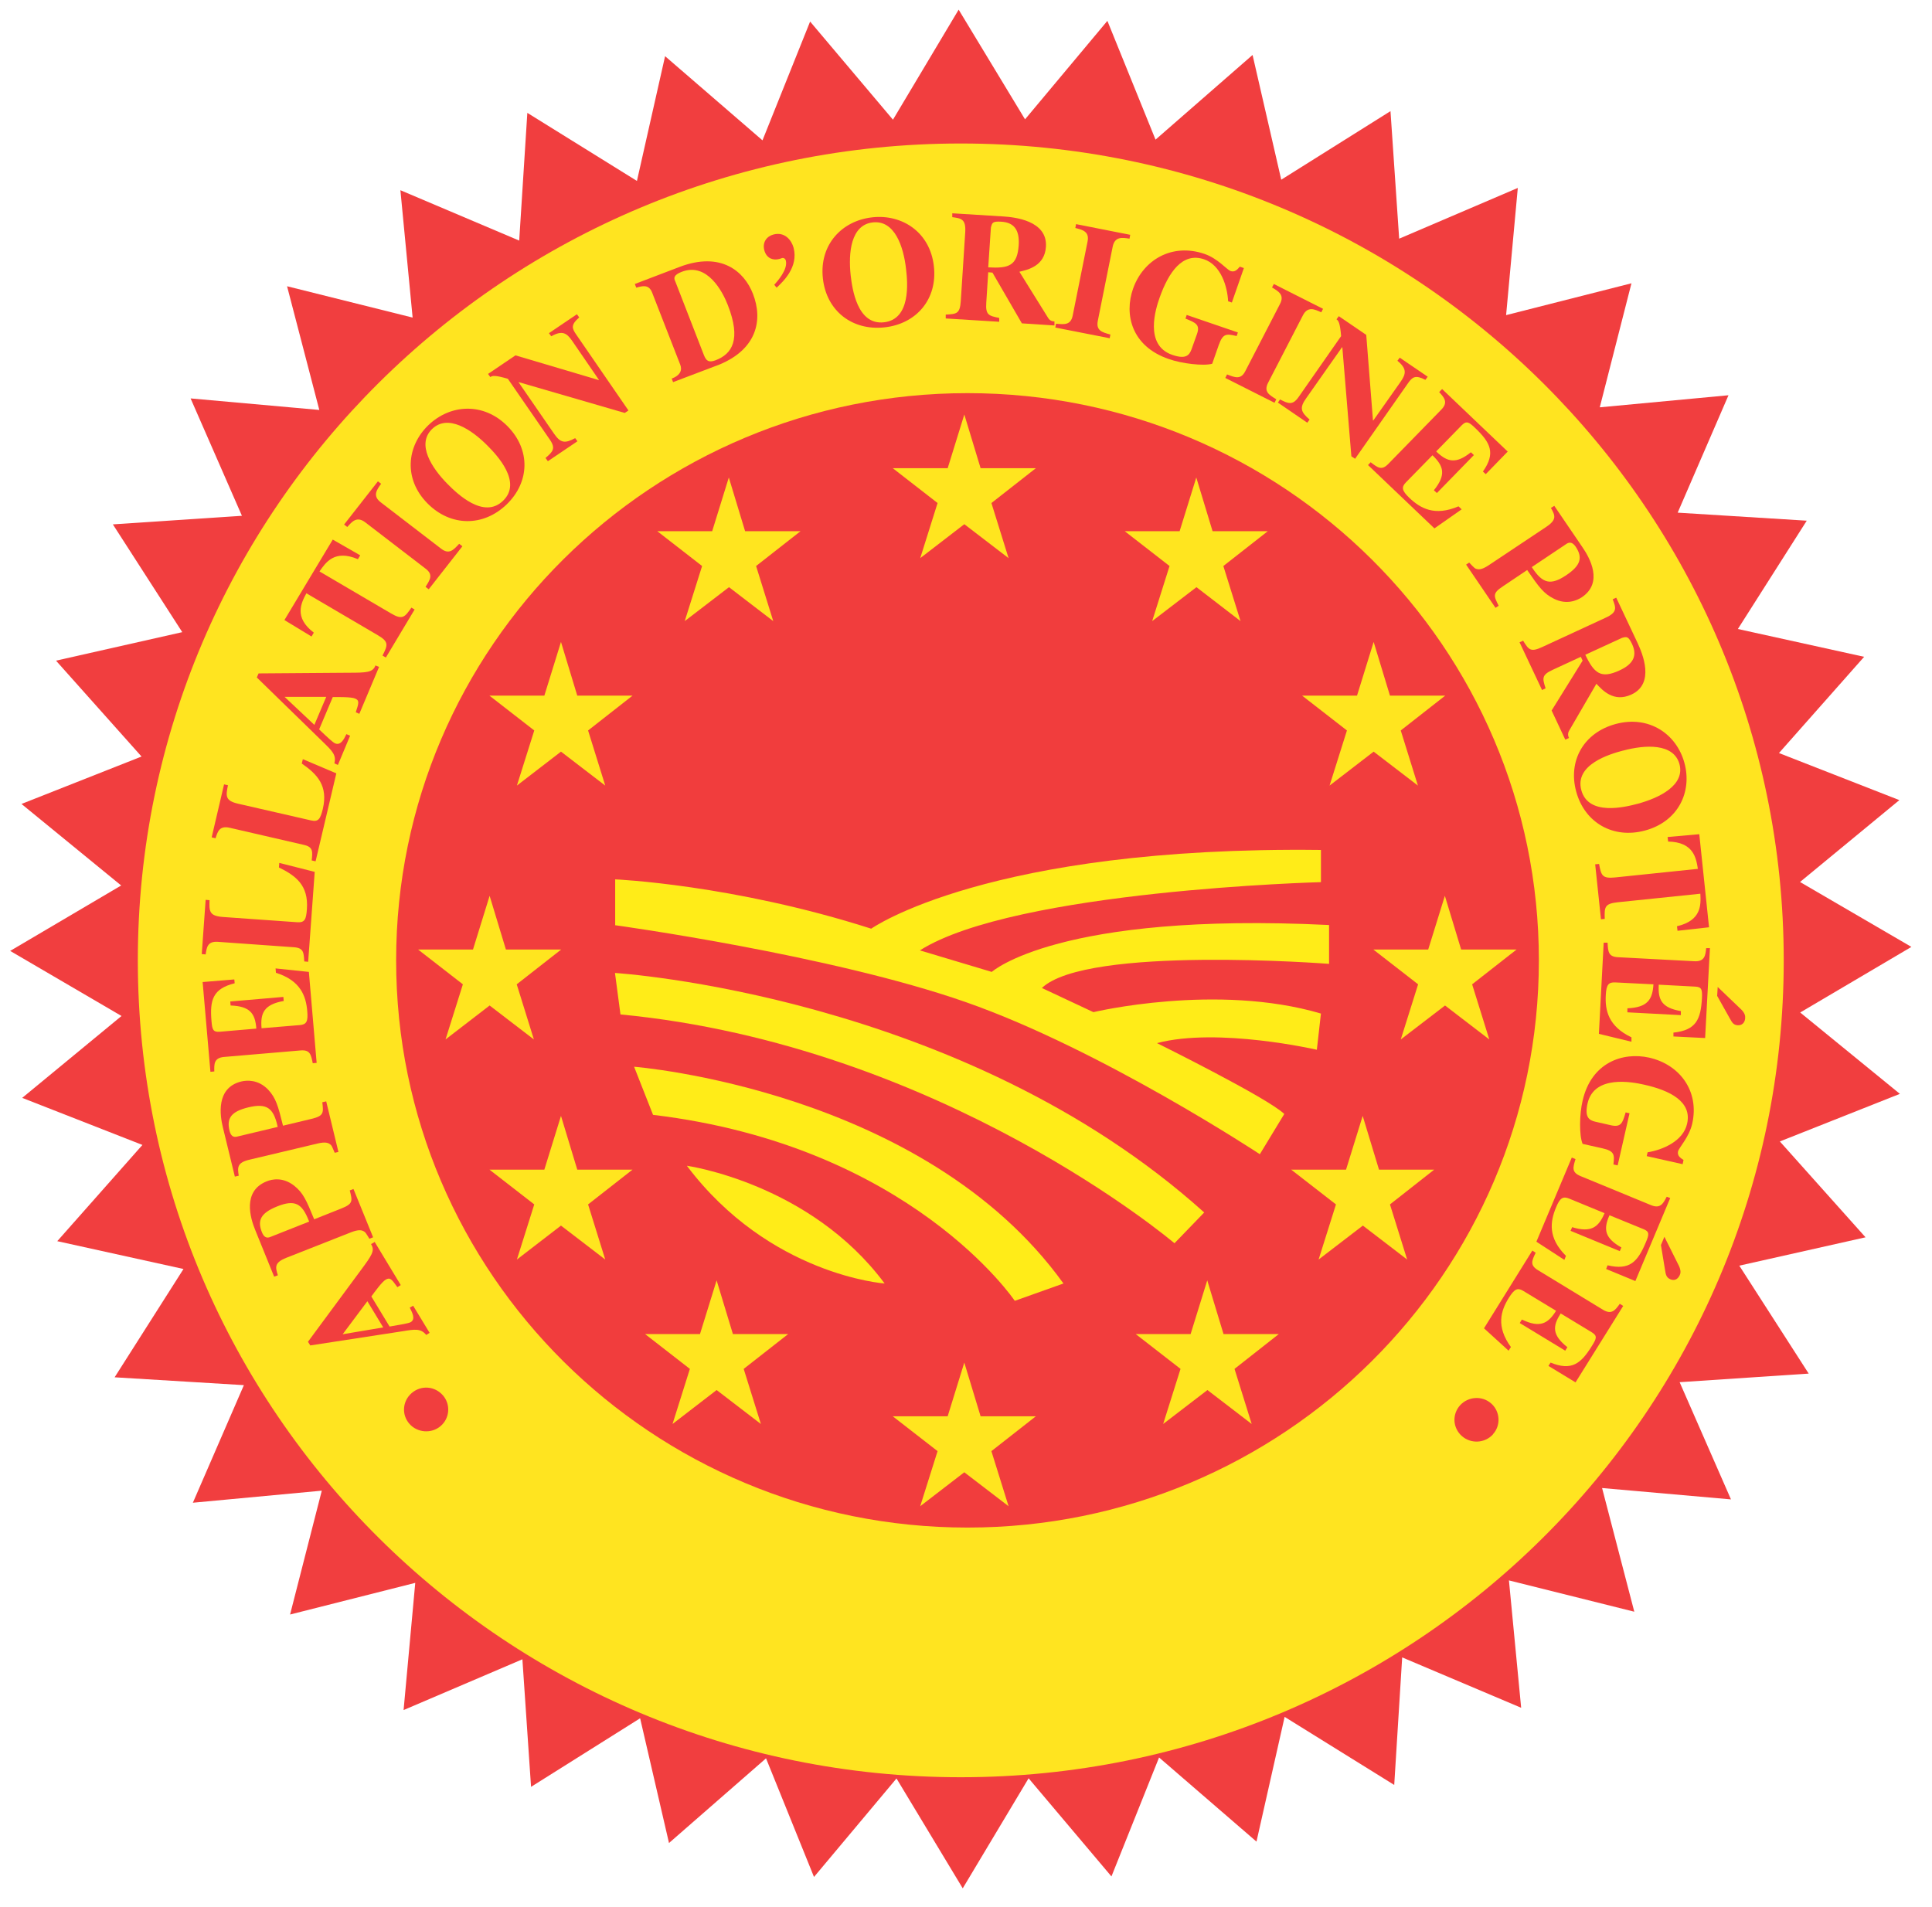 <?xml version="1.0" encoding="UTF-8"?> <svg xmlns="http://www.w3.org/2000/svg" width="77" height="76" viewBox="0 0 77 76" fill="none"><g id="MEDAILLE AOP"><path id="Vector" d="M35.589 4.771L38.207 0.385L40.853 4.757L44.135 0.831L46.054 5.566L49.921 2.191L51.064 7.163L55.418 4.43L55.764 9.514L60.492 7.491L60.026 12.561L65.022 11.292L63.759 16.236L68.889 15.755L66.864 20.435L72.008 20.755L69.263 25.072L74.295 26.181L70.901 30.017L75.699 31.893L71.74 35.157L76.179 37.744L71.747 40.359L75.72 43.602L70.936 45.499L74.351 49.32L69.32 50.45L72.086 54.753L66.942 55.095L68.988 59.767L63.851 59.314L65.135 64.244L60.139 62.996L60.626 68.073L55.884 66.065L55.567 71.149L51.199 68.436L50.077 73.408L46.195 70.054L44.297 74.796L40.995 70.884L38.37 75.27L35.73 70.891L32.442 74.817L30.53 70.088L26.663 73.464L25.512 68.492L21.165 71.225L20.82 66.141L16.085 68.164L16.55 63.094L11.561 64.356L12.825 59.419L7.687 59.9L9.72 55.213L4.568 54.9L7.313 50.583L2.282 49.474L5.676 45.638L0.885 43.762L4.843 40.498L0.405 37.904L4.829 35.296L0.856 32.046L5.641 30.156L2.232 26.334L7.264 25.198L4.498 20.902L9.642 20.56L7.596 15.881L12.726 16.341L11.441 11.41L16.445 12.659L15.958 7.582L20.693 9.59L21.017 4.499L25.385 7.212L26.507 2.24L30.389 5.594L32.287 0.859L35.589 4.771Z" fill="#F13E3F"></path><path id="Vector_2" d="M38.292 70.842C56.407 70.842 71.091 56.264 71.091 38.281C71.091 20.298 56.407 5.72 38.292 5.72C20.177 5.72 5.493 20.298 5.493 38.281C5.493 56.264 20.177 70.842 38.292 70.842Z" fill="#FFE420"></path><path id="Vector_3" d="M61.332 38.281C61.332 50.764 51.135 60.89 38.56 60.89C25.985 60.89 15.788 50.771 15.788 38.281C15.788 25.791 25.978 15.671 38.56 15.671C51.142 15.671 61.332 25.791 61.332 38.281Z" fill="#F13D3D"></path><g id="Group"><path id="Vector_4" d="M24.518 36.865V35.052C24.518 35.052 29.218 35.254 34.722 37.018C34.722 37.018 39.365 33.72 52.646 33.88V35.163C52.646 35.163 40.445 35.484 36.662 37.883L39.527 38.741C39.527 38.741 42.173 36.342 52.97 36.872V38.42C52.97 38.42 43.31 37.674 41.524 39.382L43.578 40.345C43.578 40.345 48.489 39.173 52.646 40.401L52.483 41.844C52.483 41.844 48.546 40.938 46.111 41.579C46.111 41.579 50.536 43.769 51.185 44.404L50.211 46.008C50.211 46.008 43.895 41.837 38.497 39.947C33.099 38.057 24.511 36.879 24.511 36.879L24.518 36.865Z" fill="#FFEC18"></path><path id="Vector_5" d="M24.729 40.436L24.51 38.783C24.51 38.783 38.327 39.634 47.994 48.33L46.809 49.557C46.809 49.557 37.522 41.663 24.729 40.436Z" fill="#FFEC18"></path><path id="Vector_6" d="M26.027 44.439L25.272 42.521C25.272 42.521 36.824 43.428 42.384 51.161L40.444 51.852C40.444 51.852 36.287 45.666 26.027 44.439Z" fill="#FFEC18"></path><path id="Vector_7" d="M27.375 46.468C27.375 46.468 32.286 47.158 35.257 51.161C35.257 51.161 30.671 50.84 27.375 46.468Z" fill="#FFEC18"></path></g><g id="Group_2"><path id="Vector_8" d="M39.089 18.663H41.284L39.513 20.051L40.197 22.248L38.433 20.895L36.676 22.248L37.367 20.051L35.582 18.663H37.77L38.433 16.522L39.082 18.663H39.089Z" fill="#FFE51F"></path><path id="Vector_9" d="M48.334 21.174H50.528L48.757 22.562L49.442 24.758L47.685 23.405L45.92 24.758L46.612 22.562L44.827 21.174H47.014L47.678 19.033L48.327 21.174H48.334Z" fill="#FFE51F"></path><path id="Vector_10" d="M55.404 27.729H57.598L55.827 29.117L56.511 31.314L54.747 29.961L52.99 31.314L53.682 29.117L51.897 27.729H54.084L54.747 25.588L55.397 27.729H55.404Z" fill="#FFE51F"></path><path id="Vector_11" d="M58.248 37.849H60.443L58.672 39.236L59.356 41.433L57.592 40.08L55.828 41.433L56.519 39.236L54.734 37.849H56.921L57.585 35.708L58.234 37.849H58.248Z" fill="#FFE51F"></path><path id="Vector_12" d="M54.967 46.622H57.161L55.397 48.009L56.082 50.206L54.317 48.853L52.553 50.206L53.245 48.009L51.459 46.622H53.647L54.31 44.481L54.96 46.622H54.967Z" fill="#FFE51F"></path><path id="Vector_13" d="M48.771 53.177H50.966L49.202 54.565L49.886 56.761L48.122 55.408L46.358 56.761L47.05 54.565L45.264 53.177H47.452L48.115 51.036L48.764 53.177H48.771Z" fill="#FFE51F"></path><path id="Vector_14" d="M39.089 56.455H41.283L39.512 57.843L40.197 60.039L38.432 58.686L36.675 60.039L37.367 57.843L35.581 56.455H37.769L38.432 54.314L39.082 56.455H39.089Z" fill="#FFE51F"></path><path id="Vector_15" d="M29.217 53.177H31.412L29.64 54.565L30.325 56.761L28.561 55.408L26.804 56.761L27.495 54.565L25.71 53.177H27.898L28.561 51.036L29.21 53.177H29.217Z" fill="#FFE51F"></path><path id="Vector_16" d="M23.015 46.622H25.209L23.438 48.009L24.122 50.206L22.358 48.853L20.601 50.206L21.293 48.009L19.507 46.622H21.695L22.358 44.481L23.007 46.622H23.015Z" fill="#FFE51F"></path><path id="Vector_17" d="M20.17 37.849H22.365L20.594 39.236L21.278 41.433L19.514 40.08L17.757 41.433L18.448 39.236L16.663 37.849H18.851L19.514 35.708L20.163 37.849H20.17Z" fill="#FFE51F"></path><path id="Vector_18" d="M23.015 27.729H25.209L23.438 29.117L24.122 31.314L22.358 29.961L20.601 31.314L21.293 29.117L19.507 27.729H21.695L22.358 25.588L23.007 27.729H23.015Z" fill="#FFE51F"></path><path id="Vector_19" d="M29.71 21.174H31.905L30.134 22.562L30.818 24.758L29.054 23.405L27.29 24.758L27.982 22.562L26.196 21.174H28.384L29.047 19.033L29.696 21.174H29.71Z" fill="#FFE51F"></path></g><g id="Group_3"><path id="Vector_20" d="M16.318 56.755C15.993 56.385 16.043 55.841 16.41 55.527C16.784 55.206 17.327 55.248 17.651 55.618C17.962 55.973 17.934 56.524 17.56 56.845C17.193 57.159 16.628 57.11 16.318 56.755Z" fill="#F13E3E"></path><path id="Vector_21" d="M14.927 49.495L15.972 51.224L15.838 51.308C15.612 50.994 15.548 50.904 15.372 51.008C15.224 51.092 14.927 51.503 14.8 51.678L15.527 52.877C16.007 52.793 16.275 52.752 16.367 52.703C16.571 52.584 16.43 52.319 16.331 52.124L16.466 52.047L17.122 53.128L16.988 53.212C16.769 52.947 16.543 52.982 16.042 53.065L12.366 53.63L12.274 53.484L14.391 50.617C14.807 50.053 14.948 49.857 14.8 49.613L14.786 49.592L14.92 49.516L14.927 49.495ZM14.638 51.873L13.657 53.184L15.273 52.912L14.645 51.873H14.638Z" fill="#F13E3E"></path><path id="Vector_22" d="M14.73 49.39C14.568 49.125 14.56 49.118 14.511 49.09C14.433 49.041 14.32 48.992 13.996 49.118L11.413 50.136C10.919 50.331 10.976 50.52 11.075 50.834L10.926 50.889L10.171 49.027C9.981 48.567 9.649 47.479 10.63 47.089C10.835 47.005 11.272 46.907 11.724 47.263C12.084 47.549 12.211 47.842 12.521 48.602L13.608 48.17C14.081 47.981 14.045 47.87 13.94 47.451L14.088 47.395L14.871 49.32L14.723 49.376L14.73 49.39ZM12.323 48.693L12.295 48.63C12.034 47.974 11.752 47.807 11.053 48.086C10.39 48.351 10.249 48.644 10.439 49.118C10.517 49.313 10.623 49.362 10.757 49.313L12.323 48.693Z" fill="#F13E3E"></path><path id="Vector_23" d="M13.34 45.952C13.22 45.666 13.213 45.659 13.171 45.624C13.1 45.568 13.001 45.498 12.655 45.582L9.953 46.224C9.438 46.342 9.466 46.538 9.515 46.865L9.36 46.9L8.887 44.955C8.767 44.473 8.591 43.35 9.628 43.106C9.84 43.058 10.291 43.023 10.687 43.434C10.997 43.769 11.082 44.076 11.279 44.871L12.415 44.599C12.909 44.48 12.895 44.362 12.846 43.936L13.001 43.901L13.488 45.917L13.333 45.952H13.34ZM11.068 44.92L11.054 44.857C10.891 44.173 10.637 43.964 9.903 44.139C9.205 44.306 9.028 44.578 9.148 45.073C9.198 45.275 9.296 45.338 9.431 45.31L11.068 44.92Z" fill="#F13E3E"></path><path id="Vector_24" d="M8.386 42.716L8.076 39.145L9.339 39.041L9.353 39.194C8.478 39.41 8.358 39.864 8.429 40.701C8.457 41.042 8.492 41.147 8.76 41.126L10.214 41.001V40.973C10.164 40.401 9.967 40.108 9.191 40.08L9.177 39.92L11.293 39.738L11.308 39.899C10.531 40.038 10.369 40.373 10.425 40.987L11.943 40.861C12.218 40.84 12.281 40.715 12.246 40.31C12.197 39.703 11.978 39.083 10.997 38.776L10.983 38.602L12.31 38.741L12.62 42.367L12.465 42.381C12.394 42.033 12.359 41.837 11.971 41.872L8.937 42.13C8.52 42.165 8.534 42.423 8.541 42.709L8.386 42.723V42.716Z" fill="#F13E3E"></path><path id="Vector_25" d="M12.543 34.752L12.282 38.337L12.126 38.323C12.105 37.974 12.105 37.786 11.717 37.758L8.683 37.542C8.266 37.514 8.238 37.765 8.196 38.044L8.041 38.03L8.196 35.868L8.351 35.882C8.337 36.314 8.33 36.509 8.88 36.551L11.844 36.761C12.148 36.781 12.204 36.649 12.232 36.23C12.296 35.296 11.802 34.912 11.117 34.578L11.131 34.396L12.536 34.752H12.543Z" fill="#F13E3E"></path><path id="Vector_26" d="M13.403 30.832L12.578 34.333L12.423 34.298C12.458 33.95 12.486 33.761 12.112 33.678L9.148 32.994C8.746 32.904 8.675 33.148 8.591 33.413L8.436 33.378L8.93 31.265L9.085 31.3C9 31.725 8.965 31.92 9.501 32.039L12.394 32.702C12.691 32.771 12.768 32.646 12.867 32.241C13.079 31.328 12.655 30.867 12.027 30.435L12.07 30.261L13.403 30.826V30.832Z" fill="#F13E3E"></path><path id="Vector_27" d="M15.104 26.592L14.321 28.454L14.18 28.392C14.3 28.022 14.335 27.918 14.145 27.841C13.989 27.778 13.481 27.785 13.263 27.785L12.719 29.075C13.072 29.41 13.27 29.598 13.361 29.633C13.58 29.724 13.714 29.459 13.806 29.263L13.954 29.326L13.467 30.491L13.326 30.428C13.411 30.1 13.248 29.94 12.882 29.584L10.235 27.004L10.306 26.843L13.898 26.816C14.611 26.816 14.85 26.802 14.956 26.544V26.523L15.111 26.585L15.104 26.592ZM13.002 27.778H11.343L12.529 28.894L13.002 27.778Z" fill="#F13E3E"></path><path id="Vector_28" d="M16.523 24.298L15.379 26.209L15.245 26.132C15.45 25.721 15.514 25.588 15.062 25.323L12.211 23.649C12.006 24.033 11.703 24.605 12.507 25.218L12.416 25.372L11.336 24.716L13.262 21.508L14.356 22.136L14.264 22.29C13.333 21.892 12.98 22.422 12.733 22.778L15.584 24.451C16.043 24.723 16.134 24.598 16.396 24.221L16.53 24.298H16.523Z" fill="#F13E3E"></path><path id="Vector_29" d="M18.435 21.767L17.087 23.489L16.96 23.392C17.143 23.106 17.277 22.903 16.96 22.666L14.554 20.818C14.222 20.567 14.031 20.79 13.841 21.006L13.714 20.909L15.062 19.186L15.189 19.284C15.019 19.521 14.836 19.765 15.175 20.023L17.581 21.871C17.898 22.115 18.068 21.927 18.301 21.676L18.428 21.774L18.435 21.767Z" fill="#F13E3E"></path><path id="Vector_30" d="M20.227 16.989C21.151 17.924 21.116 19.214 20.192 20.107C19.267 21 17.962 21 17.037 20.065C16.078 19.096 16.205 17.785 17.073 16.948C17.941 16.111 19.267 16.02 20.227 16.989ZM17.842 19.298C18.223 19.681 19.281 20.707 20.05 19.96C20.82 19.221 19.811 18.147 19.429 17.764C18.787 17.115 17.849 16.494 17.221 17.101C16.593 17.708 17.2 18.649 17.842 19.298Z" fill="#F13E3E"></path><path id="Vector_31" d="M21.744 18.252C22.033 18.008 22.153 17.875 21.921 17.534L20.241 15.1C19.705 14.939 19.613 14.981 19.542 15.03L19.451 14.905L20.544 14.165L23.861 15.149H23.875L22.803 13.586C22.591 13.28 22.415 13.154 21.97 13.405L21.878 13.28L22.993 12.526L23.085 12.652C22.739 12.952 22.796 13.091 22.965 13.335L25.047 16.362L24.898 16.46L20.672 15.232H20.664L22.083 17.29C22.337 17.659 22.513 17.687 22.923 17.464L23.014 17.589L21.836 18.384L21.744 18.259V18.252Z" fill="#F13E3E"></path><path id="Vector_32" d="M26.769 15.093C27.136 14.953 27.192 14.737 27.108 14.528L25.993 11.669C25.859 11.313 25.591 11.404 25.358 11.466L25.301 11.32L27.094 10.636C28.738 10.016 29.662 10.818 30.008 11.71C30.424 12.777 30.142 13.921 28.681 14.528L26.826 15.232L26.769 15.086V15.093ZM28.053 14.151C28.145 14.381 28.237 14.465 28.519 14.361C29.175 14.11 29.549 13.545 29.006 12.157C28.801 11.627 28.187 10.448 27.178 10.832C26.847 10.957 26.854 11.083 26.903 11.194L26.924 11.243L28.053 14.151Z" fill="#F13E3E"></path><path id="Vector_33" d="M30.855 11.354C30.996 11.201 31.405 10.734 31.32 10.392C31.306 10.322 31.243 10.267 31.165 10.287C31.137 10.294 31.108 10.315 31.031 10.329C30.861 10.371 30.558 10.343 30.459 9.967C30.382 9.653 30.558 9.416 30.833 9.346C31.278 9.234 31.546 9.569 31.631 9.883C31.821 10.643 31.229 11.208 30.953 11.466L30.855 11.348V11.354Z" fill="#F13E3E"></path><path id="Vector_34" d="M37.22 10.615C37.368 11.912 36.536 12.91 35.251 13.049C33.967 13.189 32.937 12.394 32.796 11.097C32.647 9.751 33.558 8.795 34.764 8.663C35.971 8.53 37.072 9.269 37.22 10.615ZM33.904 10.978C33.967 11.515 34.165 12.966 35.23 12.847C36.303 12.728 36.176 11.271 36.112 10.734C36.013 9.834 35.661 8.767 34.786 8.865C33.911 8.963 33.805 10.071 33.904 10.978Z" fill="#F13E3E"></path><path id="Vector_35" d="M42.011 12.973L40.727 12.889L39.555 10.867L39.386 10.852L39.308 12.066C39.273 12.561 39.414 12.589 39.824 12.673V12.826L37.692 12.694V12.54C38.13 12.519 38.257 12.505 38.292 12.003L38.469 9.262C38.504 8.725 38.306 8.705 37.953 8.656V8.502L39.986 8.628C40.423 8.656 41.75 8.788 41.686 9.834C41.637 10.601 40.981 10.748 40.628 10.832L41.778 12.68C41.856 12.798 41.955 12.812 42.025 12.812V12.966L42.011 12.973ZM39.386 10.657C40.212 10.706 40.543 10.588 40.6 9.779C40.642 9.151 40.402 8.865 39.901 8.837C39.555 8.816 39.541 8.879 39.492 9.074L39.386 10.657Z" fill="#F13E3E"></path><path id="Vector_36" d="M44.219 13.481L42.06 13.056L42.088 12.903C42.427 12.937 42.674 12.958 42.752 12.582L43.344 9.632C43.429 9.227 43.14 9.158 42.858 9.088L42.886 8.934L45.045 9.36L45.017 9.513C44.727 9.471 44.431 9.416 44.346 9.834L43.754 12.784C43.676 13.175 43.916 13.244 44.255 13.335L44.226 13.488L44.219 13.481Z" fill="#F13E3E"></path><path id="Vector_37" d="M49.272 13.391C48.891 13.307 48.743 13.272 48.573 13.754L48.312 14.5C47.959 14.597 47.099 14.493 46.584 14.312C45.094 13.802 44.798 12.533 45.158 11.508C45.567 10.35 46.718 9.681 48.002 10.12C48.538 10.302 48.891 10.748 49.046 10.804C49.209 10.859 49.307 10.755 49.413 10.629L49.575 10.685L49.096 12.059L48.947 12.01C48.919 11.431 48.665 10.566 47.988 10.336C47.127 10.043 46.576 10.852 46.217 11.864C46.068 12.282 45.589 13.754 46.718 14.144C47.24 14.325 47.395 14.179 47.487 13.928L47.706 13.314C47.84 12.938 47.649 12.861 47.247 12.7L47.296 12.554L49.336 13.252L49.286 13.398L49.272 13.391Z" fill="#F13E3E"></path><path id="Vector_38" d="M50.796 16.055L48.834 15.065L48.905 14.925C49.223 15.051 49.456 15.142 49.632 14.793L51.015 12.115C51.206 11.752 50.944 11.606 50.697 11.459L50.768 11.32L52.73 12.31L52.659 12.45C52.391 12.324 52.116 12.198 51.925 12.575L50.542 15.253C50.359 15.609 50.57 15.734 50.867 15.916L50.796 16.055Z" fill="#F13E3E"></path><path id="Vector_39" d="M51.015 15.922C51.354 16.097 51.523 16.16 51.756 15.825L53.45 13.398C53.407 12.847 53.337 12.777 53.266 12.728L53.358 12.603L54.452 13.349L54.72 16.759H54.734L55.821 15.218C56.033 14.911 56.089 14.702 55.694 14.381L55.786 14.256L56.901 15.016L56.809 15.141C56.407 14.932 56.287 15.03 56.117 15.274L54.007 18.287L53.859 18.189L53.499 13.844H53.485L52.053 15.881C51.792 16.25 51.834 16.418 52.194 16.724L52.102 16.85L50.931 16.048L51.015 15.922Z" fill="#F13E3E"></path><path id="Vector_40" d="M57.479 15.511L60.09 18L59.215 18.9L59.102 18.796C59.617 18.063 59.406 17.645 58.792 17.059C58.545 16.822 58.446 16.759 58.255 16.954L57.239 17.994L57.26 18.015C57.684 18.412 58.023 18.51 58.622 18.028L58.742 18.14L57.267 19.653L57.148 19.542C57.642 18.928 57.543 18.579 57.091 18.147L56.033 19.228C55.842 19.423 55.877 19.563 56.167 19.842C56.611 20.267 57.183 20.588 58.128 20.183L58.255 20.302L57.169 21.062L54.523 18.538L54.628 18.426C54.911 18.642 55.066 18.768 55.334 18.489L57.444 16.327C57.733 16.034 57.55 15.839 57.359 15.629L57.465 15.518L57.479 15.511Z" fill="#F13E3E"></path><path id="Vector_41" d="M58.552 22.422C58.763 22.645 58.777 22.652 58.827 22.673C58.919 22.701 59.032 22.729 59.328 22.534L61.628 21C62.066 20.707 61.974 20.539 61.812 20.246L61.946 20.163L63.075 21.822C63.357 22.234 63.915 23.224 63.04 23.81C62.856 23.928 62.447 24.124 61.932 23.866C61.522 23.663 61.332 23.398 60.866 22.722L59.899 23.371C59.476 23.649 59.532 23.754 59.73 24.145L59.603 24.228L58.432 22.506L58.559 22.422H58.552ZM61.05 22.604L61.085 22.659C61.48 23.245 61.791 23.35 62.419 22.931C63.011 22.534 63.082 22.22 62.8 21.794C62.68 21.62 62.567 21.599 62.447 21.669L61.05 22.604Z" fill="#F13E3E"></path><path id="Vector_42" d="M62.383 29.48L61.84 28.322L63.075 26.334L63.004 26.181L61.889 26.697C61.431 26.906 61.473 27.039 61.6 27.436L61.459 27.506L60.562 25.602L60.704 25.539C60.929 25.902 61 26.007 61.466 25.791L63.985 24.626C64.479 24.403 64.401 24.221 64.274 23.887L64.415 23.824L65.269 25.637C65.453 26.035 65.975 27.248 65.015 27.687C64.31 28.008 63.865 27.513 63.625 27.255L62.531 29.138C62.468 29.264 62.503 29.354 62.531 29.417L62.39 29.48H62.383ZM63.181 26.097C63.533 26.837 63.801 27.067 64.542 26.725C65.121 26.46 65.255 26.118 65.043 25.665C64.895 25.358 64.832 25.372 64.641 25.428L63.188 26.097H63.181Z" fill="#F13E3E"></path><path id="Vector_43" d="M65.559 33.106C64.288 33.448 63.159 32.792 62.821 31.558C62.482 30.331 63.117 29.201 64.394 28.859C65.714 28.503 66.815 29.25 67.132 30.407C67.45 31.565 66.885 32.75 65.559 33.106ZM64.684 29.919C64.154 30.058 62.743 30.477 63.025 31.502C63.308 32.527 64.74 32.179 65.269 32.039C66.151 31.802 67.16 31.293 66.935 30.456C66.702 29.619 65.573 29.682 64.691 29.919H64.684Z" fill="#F13E3E"></path><path id="Vector_44" d="M63.809 36.663L63.576 34.452L63.731 34.438C63.816 34.884 63.844 35.031 64.374 34.975L67.669 34.633C67.599 34.201 67.5 33.566 66.484 33.545L66.462 33.364L67.725 33.252L68.114 36.962L66.858 37.102L66.836 36.921C67.824 36.691 67.789 36.056 67.768 35.624L64.472 35.965C63.943 36.021 63.943 36.167 63.957 36.628L63.802 36.642L63.809 36.663Z" fill="#F13E3E"></path><path id="Vector_45" d="M68.149 37.8L67.958 41.377L66.695 41.314V41.161C67.605 41.063 67.782 40.631 67.831 39.794C67.845 39.452 67.831 39.341 67.563 39.327L66.109 39.25V39.278C66.081 39.857 66.229 40.171 66.991 40.303V40.464L64.86 40.352V40.192C65.658 40.157 65.862 39.85 65.898 39.236L64.38 39.16C64.105 39.145 64.02 39.257 63.999 39.662C63.964 40.268 64.098 40.91 65.022 41.349V41.524L63.724 41.21L63.915 37.576H64.07C64.091 37.939 64.098 38.134 64.486 38.155L67.528 38.316C67.944 38.337 67.972 38.078 68 37.793H68.156L68.149 37.8ZM68.438 39.69L68.459 39.341L69.398 40.24C69.553 40.394 69.56 40.512 69.553 40.575C69.553 40.687 69.489 40.875 69.264 40.868C69.087 40.861 69.031 40.757 68.946 40.603L68.438 39.697V39.69Z" fill="#F13E3E"></path><path id="Vector_46" d="M64.303 46.419C64.345 46.036 64.359 45.882 63.858 45.771L63.075 45.596C62.934 45.262 62.948 44.404 63.075 43.874C63.421 42.361 64.663 41.921 65.728 42.158C66.935 42.43 67.74 43.483 67.443 44.794C67.316 45.338 66.914 45.743 66.879 45.896C66.844 46.064 66.956 46.147 67.097 46.238L67.062 46.405L65.63 46.084L65.665 45.931C66.251 45.84 67.083 45.492 67.239 44.794C67.443 43.916 66.561 43.462 65.51 43.232C65.072 43.135 63.541 42.828 63.273 43.978C63.153 44.515 63.315 44.648 63.576 44.711L64.218 44.857C64.614 44.941 64.67 44.752 64.79 44.341L64.945 44.376L64.472 46.454L64.317 46.419H64.303Z" fill="#F13E3E"></path><path id="Vector_47" d="M66.568 47.751L65.178 51.064L64.013 50.583L64.07 50.436C64.952 50.645 65.269 50.297 65.594 49.523C65.728 49.209 65.749 49.09 65.495 48.992L64.147 48.441L64.133 48.469C63.907 48.999 63.95 49.348 64.62 49.725L64.557 49.871L62.595 49.062L62.658 48.916C63.413 49.146 63.71 48.923 63.95 48.358L62.545 47.779C62.291 47.674 62.171 47.751 62.016 48.128C61.783 48.693 61.684 49.334 62.411 50.059L62.348 50.22L61.233 49.495L62.644 46.14L62.792 46.203C62.687 46.545 62.63 46.726 62.99 46.879L65.799 48.037C66.18 48.197 66.293 47.96 66.427 47.702L66.575 47.758L66.568 47.751ZM66.201 49.62L66.335 49.299L66.913 50.457C67.005 50.652 66.977 50.764 66.949 50.82C66.906 50.924 66.787 51.085 66.575 50.994C66.412 50.924 66.391 50.813 66.363 50.638L66.194 49.613L66.201 49.62Z" fill="#F13E3E"></path><path id="Vector_48" d="M64.698 52.047L62.793 55.102L61.713 54.446L61.798 54.314C62.638 54.655 63.005 54.362 63.449 53.644C63.633 53.351 63.668 53.247 63.442 53.107L62.2 52.354L62.186 52.382C61.876 52.87 61.861 53.219 62.468 53.7L62.383 53.839L60.57 52.737L60.655 52.598C61.367 52.94 61.692 52.772 62.017 52.249L60.718 51.461C60.485 51.315 60.358 51.378 60.139 51.726C59.815 52.242 59.617 52.87 60.217 53.693L60.125 53.839L59.145 52.947L61.071 49.85L61.205 49.934C61.05 50.255 60.965 50.429 61.297 50.631L63.887 52.208C64.239 52.424 64.388 52.208 64.557 51.97L64.691 52.054L64.698 52.047Z" fill="#F13E3E"></path><path id="Vector_49" d="M59.505 57.173C59.173 57.536 58.623 57.557 58.263 57.243C57.896 56.915 57.868 56.378 58.192 56.015C58.51 55.667 59.067 55.618 59.434 55.946C59.794 56.266 59.822 56.824 59.498 57.173H59.505Z" fill="#F13E3E"></path></g></g></svg> 